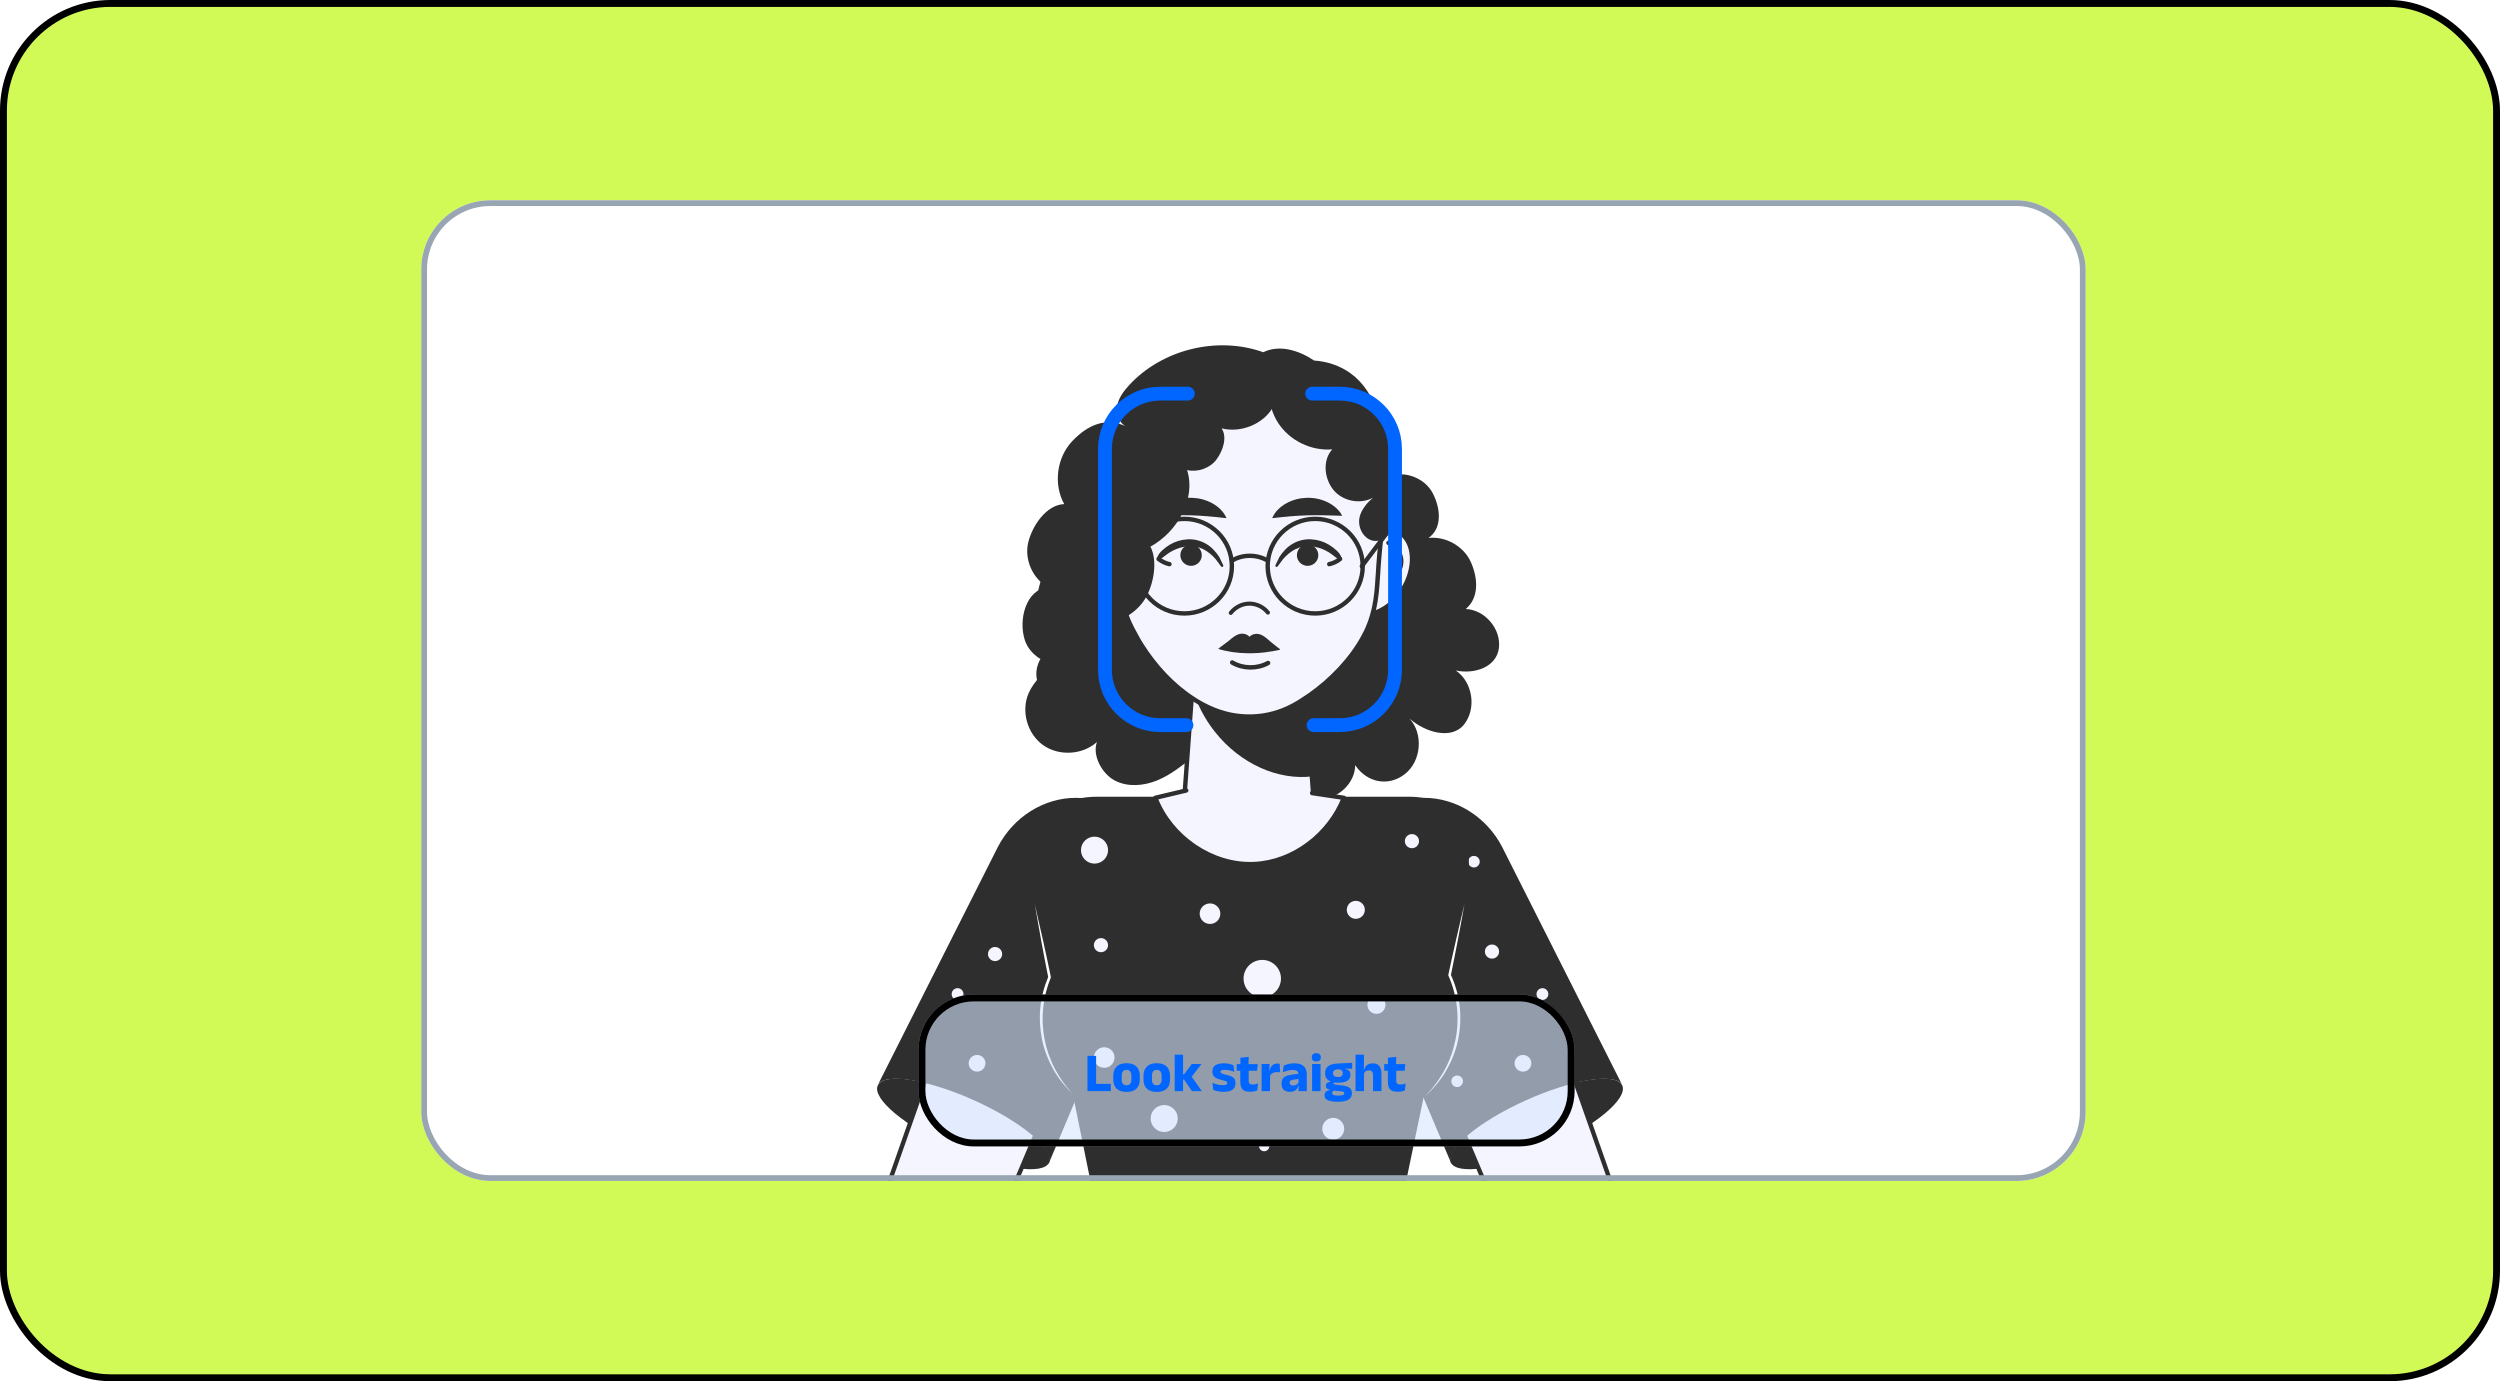 <svg width="362" height="200" viewBox="0 0 362 200" fill="none" xmlns="http://www.w3.org/2000/svg">
<rect x="0.5" y="0.5" width="361" height="199" rx="15.5" fill="#D2FA57"/>
<rect x="0.5" y="0.5" width="361" height="199" rx="15.5" stroke="black"/>
<g clip-path="url(#clip0_21809_25114)">
<rect x="61" y="29" width="241" height="142" rx="10" fill="white"/>
<path d="M212.245 88.181C214.186 86.546 214.018 83.774 213.009 81.451C212.001 79.128 209.375 77.612 206.847 77.897C208.875 76.481 208.601 73.581 207.451 71.398C206.302 69.214 203.425 68.112 201.102 68.966C203.262 67.25 203.334 64.415 201.931 62.044C201.345 61.053 200.433 60.29 199.386 59.81C198.793 57.532 197.474 55.442 195.561 54.053C194.024 52.939 192.17 52.332 190.277 52.203C188.075 50.721 185.268 49.858 182.921 51.001C176.266 48.622 168.265 50.59 163.489 55.781C162.689 56.651 161.951 57.651 161.756 58.816C161.562 59.979 162.062 61.328 163.153 61.789C160.185 60.351 157.555 61.474 155.281 63.857C153.007 66.237 152.505 70.117 154.099 72.994C151.549 73.078 149.495 76.059 148.892 78.526C148.291 80.992 149.515 83.787 151.741 85.026C148.598 85.346 147.434 89.647 148.382 92.646C149.003 94.611 150.927 95.959 152.956 96.233C151.213 97.094 149.66 98.746 148.948 100.371C147.821 102.944 148.732 106.241 151.021 107.88C153.31 109.52 156.742 109.33 158.834 107.449C158.119 109.419 159.6 112.094 161.473 113.048C163.347 114.001 165.646 113.795 167.589 112.991C169.533 112.187 171.196 110.847 172.828 109.526C172.154 109.927 173.157 110.94 173.458 111.664C173.759 112.386 174.414 112.903 175.095 113.292C178.885 115.459 184.27 114.18 186.668 110.544C186.545 113.141 188.552 115.575 191.162 115.65C193.775 115.724 196.209 113.394 196.234 110.793C197.915 113.312 201.007 113.958 203.404 112.102C205.802 110.246 206.147 106.294 204.108 104.053C206.319 106.016 210.184 107.207 212.01 104.886C213.836 102.564 213.244 98.751 210.798 97.087C213.525 97.665 216.686 96.602 217.04 93.849C217.394 91.096 215.031 88.304 212.245 88.181Z" fill="#2E2E2E"/>
<path d="M190.494 119.709C190.677 125.266 186.298 129.875 180.836 129.875C175.488 129.875 171.178 125.456 171.178 120.036C171.178 119.929 171.178 119.815 171.186 119.709L172.261 105.033L172.399 103.143L173.07 94.024H188.602L189.296 103.485L189.449 105.55L190.494 119.709Z" fill="#F5F5FF"/>
<path d="M190.494 119.709C190.677 125.266 186.298 129.875 180.836 129.875C175.488 129.875 171.178 125.456 171.178 120.036C171.178 119.929 171.178 119.815 171.186 119.709L172.261 105.033L172.399 103.143L173.07 94.024H188.602L189.296 103.485L189.449 105.55L190.494 119.709Z" stroke="#2E2E2E" stroke-width="0.637" stroke-miterlimit="10" stroke-linecap="round" stroke-linejoin="round"/>
<path d="M190.032 112.42C185.137 113.016 179.617 110.673 175.878 105.918C174.359 103.995 173.304 101.878 172.696 99.736L173.135 93.814H188.665L189.357 103.273L189.517 105.339L190.032 112.42Z" fill="#2E2E2E"/>
<path d="M195.209 80.153C193.257 83.272 193.446 86.966 195.63 88.405C197.813 89.843 201.166 88.481 203.116 85.362C205.068 82.243 204.88 78.549 202.695 77.11C200.512 75.672 197.16 77.034 195.209 80.153Z" fill="#F5F5FF"/>
<path d="M195.209 80.153C193.257 83.272 193.446 86.966 195.63 88.405C197.813 89.843 201.166 88.481 203.116 85.362C205.068 82.243 204.88 78.549 202.695 77.11C200.512 75.672 197.16 77.034 195.209 80.153Z" stroke="#2E2E2E" stroke-width="0.637" stroke-miterlimit="10" stroke-linecap="round" stroke-linejoin="round"/>
<path d="M201.053 78.608C201.999 78.975 202.718 79.868 202.87 80.868C203.024 81.867 202.606 82.934 201.812 83.565" stroke="#2E2E2E" stroke-width="0.637" stroke-miterlimit="10" stroke-linecap="round" stroke-linejoin="round"/>
<path d="M166.337 80.153C168.289 83.272 168.099 86.966 165.916 88.405C163.733 89.843 160.38 88.481 158.429 85.362C156.478 82.243 156.666 78.549 158.85 77.11C161.034 75.672 164.386 77.034 166.337 80.153Z" fill="#F5F5FF"/>
<path d="M166.337 80.153C168.289 83.272 168.099 86.966 165.916 88.405C163.733 89.843 160.38 88.481 158.429 85.362C156.478 82.243 156.666 78.549 158.85 77.11C161.034 75.672 164.386 77.034 166.337 80.153Z" stroke="#2E2E2E" stroke-width="0.637" stroke-miterlimit="10" stroke-linecap="round" stroke-linejoin="round"/>
<path d="M160.493 78.608C159.547 78.975 158.829 79.868 158.676 80.868C158.522 81.867 158.941 82.934 159.734 83.565" stroke="#2E2E2E" stroke-width="0.637" stroke-miterlimit="10" stroke-linecap="round" stroke-linejoin="round"/>
<path d="M200.258 74.32C200.258 74.608 200.258 74.885 200.237 75.147C200.205 75.963 200.131 76.78 200.013 77.577L199.89 78.72L199.832 79.339L199.742 80.235C199.689 80.779 199.651 81.313 199.613 81.848C199.592 82.189 199.572 82.526 199.55 82.862C199.465 84.219 199.385 85.555 199.183 86.891C199.183 86.911 199.172 86.936 199.172 86.955C199.129 87.208 199.086 87.465 199.034 87.718C198.98 87.995 198.927 88.267 198.847 88.535C198.751 88.935 198.634 89.341 198.495 89.752C198.452 89.9 198.4 90.039 198.342 90.188C198.234 90.484 198.107 90.782 197.979 91.088C197.622 91.87 197.201 92.637 196.717 93.399C194.698 96.577 191.609 99.482 188.509 101.412C188.498 101.432 188.477 101.442 188.466 101.442C188.088 101.685 187.71 101.907 187.336 102.11C183.561 104.189 179.092 104.302 175.177 102.511C174.367 102.14 173.584 101.719 172.829 101.219C172.818 101.219 172.807 101.219 172.797 101.2C169.798 99.269 167.225 96.473 165.286 93.399C165.148 93.186 165.02 92.974 164.886 92.751C164.823 92.637 164.759 92.519 164.695 92.404C164.588 92.211 164.482 92.009 164.371 91.811C164.061 91.281 163.79 90.727 163.544 90.188C163.48 90.039 163.406 89.89 163.348 89.732C162.436 87.57 162.112 85.154 161.899 82.778C161.861 82.407 161.829 82.031 161.798 81.66C161.76 81.244 161.723 80.829 161.691 80.418L161.585 79.304C161.558 79.18 161.537 79.062 161.515 78.943C161.483 78.809 161.462 78.676 161.446 78.542C161.35 78.032 161.276 77.522 161.217 76.993C161.121 76.137 161.068 75.236 161.068 74.32C161.068 74.246 161.068 74.162 161.079 74.088C161.079 73.514 161.105 72.95 161.153 72.39C161.196 71.915 161.26 71.445 161.34 70.985C161.787 68.163 162.788 65.541 164.237 63.239C164.599 62.661 164.988 62.106 165.404 61.571C169.542 56.244 176.615 53.144 183.846 54.304C189.629 55.231 194.325 58.778 197.147 63.338C197.233 63.457 197.303 63.58 197.388 63.715C198.655 65.887 199.561 68.322 199.981 70.93C199.981 70.95 199.992 70.965 199.992 70.985C200.067 71.445 200.126 71.915 200.168 72.39C200.221 72.95 200.247 73.514 200.247 74.088C200.258 74.162 200.258 74.246 200.258 74.32Z" fill="#F5F5FF"/>
<path d="M200.258 74.32C200.258 74.608 200.258 74.885 200.237 75.147C200.205 75.963 200.131 76.78 200.013 77.577L199.89 78.72L199.832 79.339L199.742 80.235C199.689 80.779 199.651 81.313 199.613 81.848C199.592 82.189 199.572 82.526 199.55 82.862C199.465 84.219 199.385 85.555 199.183 86.891C199.183 86.911 199.172 86.936 199.172 86.955C199.129 87.208 199.086 87.465 199.034 87.718C198.98 87.995 198.927 88.267 198.847 88.535C198.751 88.935 198.634 89.341 198.495 89.752C198.452 89.9 198.4 90.039 198.342 90.188C198.234 90.484 198.107 90.782 197.979 91.088C197.622 91.87 197.201 92.637 196.717 93.399C194.698 96.577 191.609 99.482 188.509 101.412C188.498 101.432 188.477 101.442 188.466 101.442C188.088 101.685 187.71 101.907 187.336 102.11C183.561 104.189 179.092 104.302 175.177 102.511C174.367 102.14 173.584 101.719 172.829 101.219C172.818 101.219 172.807 101.219 172.797 101.2C169.798 99.269 167.225 96.473 165.286 93.399C165.148 93.186 165.02 92.974 164.886 92.751C164.823 92.637 164.759 92.519 164.695 92.404C164.588 92.211 164.482 92.009 164.371 91.811C164.061 91.281 163.79 90.727 163.544 90.188C163.48 90.039 163.406 89.89 163.348 89.732C162.436 87.57 162.112 85.154 161.899 82.778C161.861 82.407 161.829 82.031 161.798 81.66C161.76 81.244 161.723 80.829 161.691 80.418L161.585 79.304C161.558 79.18 161.537 79.062 161.515 78.943C161.483 78.809 161.462 78.676 161.446 78.542C161.35 78.032 161.276 77.522 161.217 76.993C161.121 76.137 161.068 75.236 161.068 74.32C161.068 74.246 161.068 74.162 161.079 74.088C161.079 73.514 161.105 72.95 161.153 72.39C161.196 71.915 161.26 71.445 161.34 70.985C161.787 68.163 162.788 65.541 164.237 63.239C164.599 62.661 164.988 62.106 165.404 61.571C169.542 56.244 176.615 53.144 183.846 54.304C189.629 55.231 194.325 58.778 197.147 63.338C197.233 63.457 197.303 63.58 197.388 63.715C198.655 65.887 199.561 68.322 199.981 70.93C199.981 70.95 199.992 70.965 199.992 70.985C200.067 71.445 200.126 71.915 200.168 72.39C200.221 72.95 200.247 73.514 200.247 74.088C200.258 74.162 200.258 74.246 200.258 74.32Z" stroke="#2E2E2E" stroke-width="0.649" stroke-miterlimit="10" stroke-linecap="round" stroke-linejoin="round"/>
<path d="M183.1 51.516C185.175 53.409 185.683 56.666 184.276 59.049C182.868 61.432 179.673 62.72 176.887 62.031C177.752 63.318 177.073 65.293 176.143 66.539C175.213 67.784 173.456 68.418 171.889 68.073C173.216 72.184 170.509 77.006 166.582 79.154C167.644 81.194 167.076 84.446 165.956 86.457C164.835 88.467 162.66 89.916 160.286 90.232C161.855 91.99 162.411 94.799 161.582 96.965C160.752 99.13 158.641 100.806 156.249 101.198C154.296 101.519 151.314 101.021 150.464 99.323C149.614 97.625 150.158 95.401 151.711 94.233C150.812 92.41 150.257 90.704 150.144 88.694C150.003 86.202 150.522 83.627 151.959 81.535C153.398 79.445 155.822 77.903 158.45 77.775C156.183 74.573 155.623 70.766 157.276 67.241C158.928 63.716 162.573 61.102 166.599 60.554C166.558 58.349 167.415 56.224 169.214 54.826C171.013 53.429 173.499 52.864 175.769 53.337C176.353 52.015 178.441 51.236 179.933 51.005C181.425 50.775 183.023 51.32 184.02 52.398" fill="#2E2E2E"/>
<path d="M184.84 52.504C183.317 55.154 183.404 58.642 185.057 61.214C186.709 63.786 189.854 65.328 192.91 65.065C191.487 66.642 191.732 69.252 193.057 70.912C194.382 72.571 196.954 73.085 198.819 72.064C197.866 72.861 196.891 74.064 196.801 75.301C196.711 76.537 197.424 77.865 198.61 78.242C199.798 78.616 201.289 77.727 201.299 76.487C201.326 72.999 203.473 69.719 202.294 66.434C201.114 63.149 198.459 60.421 195.198 59.14C194.036 54.649 189.499 52.442 184.84 52.504Z" fill="#2E2E2E"/>
<path d="M164.615 81.98C164.615 78.198 167.696 75.132 171.496 75.132C175.297 75.132 178.377 78.198 178.377 81.98C178.377 85.762 175.297 88.828 171.496 88.828C167.696 88.828 164.615 85.762 164.615 81.98Z" stroke="#2E2E2E" stroke-width="0.637" stroke-miterlimit="10" stroke-linecap="round" stroke-linejoin="round"/>
<path d="M183.559 81.98C183.559 78.198 186.639 75.132 190.44 75.132C194.24 75.132 197.322 78.198 197.322 81.98C197.322 85.762 194.24 88.828 190.44 88.828C186.639 88.828 183.559 85.762 183.559 81.98Z" stroke="#2E2E2E" stroke-width="0.637" stroke-miterlimit="10" stroke-linecap="round" stroke-linejoin="round"/>
<path d="M178.381 81.173C179.141 80.733 180.025 80.48 180.968 80.48C181.924 80.48 182.82 80.739 183.587 81.191" stroke="#2E2E2E" stroke-width="0.637" stroke-miterlimit="10" stroke-linecap="round" stroke-linejoin="round"/>
<path d="M164.615 81.98L160.723 76.822" stroke="#2E2E2E" stroke-width="0.637" stroke-miterlimit="10" stroke-linecap="round" stroke-linejoin="round"/>
<path d="M197.195 81.98L201.085 76.822" stroke="#2E2E2E" stroke-width="0.637" stroke-miterlimit="10" stroke-linecap="round" stroke-linejoin="round"/>
<path d="M184.211 75.032C184.61 74.069 185.4 73.358 186.277 72.868C187.164 72.382 188.17 72.118 189.187 72.084C190.205 72.05 191.222 72.252 192.137 72.676C193.043 73.106 193.877 73.755 194.353 74.685L191.642 74.612C190.821 74.596 190.04 74.6 189.266 74.622C188.493 74.646 187.716 74.69 186.901 74.759C186.077 74.824 185.241 74.917 184.211 75.032Z" fill="#2E2E2E"/>
<path d="M177.598 75.032C176.569 74.917 175.732 74.824 174.908 74.759C174.093 74.69 173.316 74.646 172.543 74.622C171.769 74.6 170.989 74.596 170.168 74.612L167.457 74.685C167.932 73.755 168.767 73.106 169.672 72.676C170.587 72.252 171.605 72.05 172.622 72.084C173.639 72.118 174.644 72.382 175.531 72.868C176.409 73.358 177.2 74.069 177.598 75.032Z" fill="#2E2E2E"/>
<path d="M184.685 81.835C184.868 81.43 185.072 81.037 185.265 80.638L185.281 80.613C185.763 79.893 186.367 79.197 187.176 78.742C187.968 78.273 188.922 78.036 189.846 78.094C190.766 78.14 191.672 78.413 192.452 78.886C192.842 79.12 193.197 79.4 193.525 79.701C193.852 79.998 194.146 80.36 194.266 80.798L194.268 80.806C194.298 80.912 194.233 81.023 194.127 81.052C194.081 81.064 194.032 81.06 193.992 81.043C193.558 80.853 193.275 80.603 192.961 80.356C192.65 80.115 192.319 79.905 191.975 79.731C191.293 79.374 190.544 79.169 189.786 79.108C189.032 79.048 188.28 79.182 187.595 79.514C186.916 79.852 186.301 80.366 185.775 80.976L185.791 80.953C185.527 81.31 185.273 81.673 185 82.024C184.937 82.104 184.821 82.118 184.74 82.056C184.671 82.003 184.65 81.91 184.685 81.835Z" fill="#2E2E2E"/>
<path d="M187.795 80.279C187.856 79.428 188.599 78.788 189.454 78.849C190.309 78.911 190.952 79.65 190.891 80.501C190.829 81.352 190.086 81.992 189.231 81.93C188.376 81.869 187.733 81.13 187.795 80.279Z" fill="#2E2E2E"/>
<path d="M192.475 81.689C193.046 81.562 193.587 81.304 194.042 80.94" stroke="#2E2E2E" stroke-width="0.637" stroke-miterlimit="10" stroke-linecap="round" stroke-linejoin="round"/>
<path d="M176.81 82.023C176.535 81.673 176.283 81.309 176.019 80.953L176.035 80.976C175.508 80.365 174.894 79.851 174.213 79.514C173.53 79.183 172.777 79.048 172.023 79.109C171.264 79.169 170.516 79.374 169.835 79.73C169.49 79.906 169.159 80.115 168.848 80.356C168.534 80.602 168.251 80.853 167.817 81.042C167.715 81.087 167.596 81.041 167.551 80.939C167.531 80.895 167.53 80.848 167.541 80.805L167.543 80.798C167.664 80.359 167.957 79.997 168.284 79.702C168.612 79.399 168.967 79.12 169.357 78.886C170.138 78.414 171.043 78.139 171.962 78.094C172.887 78.036 173.841 78.274 174.634 78.742C175.441 79.197 176.046 79.893 176.529 80.614L176.545 80.638C176.737 81.037 176.941 81.43 177.124 81.835C177.167 81.928 177.125 82.037 177.032 82.078C176.952 82.114 176.861 82.089 176.81 82.023Z" fill="#2E2E2E"/>
<path d="M174.015 80.279C173.953 79.428 173.21 78.788 172.355 78.849C171.5 78.911 170.857 79.65 170.919 80.501C170.98 81.352 171.723 81.992 172.578 81.93C173.433 81.869 174.076 81.13 174.015 80.279Z" fill="#2E2E2E"/>
<path d="M169.334 81.689C168.764 81.562 168.223 81.304 167.767 80.94" stroke="#2E2E2E" stroke-width="0.637" stroke-miterlimit="10" stroke-linecap="round" stroke-linejoin="round"/>
<path d="M178.215 88.746C178.861 87.919 179.873 87.413 180.898 87.405C181.924 87.396 182.941 87.886 183.594 88.702" stroke="#2E2E2E" stroke-width="0.591" stroke-miterlimit="10" stroke-linecap="round" stroke-linejoin="round"/>
<path d="M181.068 94.596C181.759 94.591 182.45 94.548 183.137 94.465C183.347 94.439 185.401 94.158 185.387 94.03C185.387 94.03 184.328 93.221 183.961 92.91L183.798 92.765C183.404 92.415 182.998 92.052 182.486 91.869C181.985 91.699 181.315 91.773 180.929 92.211C180.553 91.763 179.886 91.67 179.378 91.828C178.864 91.996 178.448 92.348 178.045 92.687L177.88 92.827C177.504 93.126 176.423 93.909 176.423 93.909C176.408 94.076 178.194 94.383 178.398 94.413C179.151 94.522 179.912 94.582 180.672 94.594C180.804 94.596 180.936 94.597 181.068 94.596Z" fill="#2E2E2E"/>
<path d="M178.424 95.931C179.981 96.85 182.029 96.879 183.613 96.004L178.424 95.931Z" fill="#F5F5FF"/>
<path d="M178.424 95.931C179.981 96.85 182.029 96.879 183.613 96.004" stroke="#2E2E2E" stroke-width="0.649" stroke-miterlimit="10" stroke-linecap="round" stroke-linejoin="round"/>
<path d="M137.945 166.201C144.8 169.28 151.057 170.228 151.922 168.32C152.787 166.413 147.932 162.371 141.077 159.292C134.222 156.214 127.965 155.265 127.1 157.173C126.235 159.081 131.09 163.122 137.945 166.201Z" fill="#2E2E2E"/>
<path d="M147.137 171L154.091 154.544L155.239 151.814L157.138 147.32L158.396 144.347L160.531 139.273L162.371 134.922C164.92 128.883 162.498 122.163 157.113 120.281C156.176 119.954 155.205 119.794 154.252 119.794C153.399 119.794 152.555 119.92 151.728 120.155C148.394 121.088 145.423 123.851 144.064 127.707L140.047 139.131L138.055 144.792L128.923 170.756C128.898 170.84 128.864 170.916 128.838 171" fill="#F5F5FF"/>
<path d="M147.137 171L154.091 154.544L155.239 151.814L157.138 147.32L158.396 144.347L160.531 139.273L162.371 134.922C164.92 128.883 162.498 122.163 157.113 120.281C156.176 119.954 155.205 119.794 154.252 119.794C153.399 119.794 152.555 119.92 151.728 120.155C148.394 121.088 145.423 123.851 144.064 127.707L140.047 139.131L138.055 144.792L128.923 170.756C128.898 170.84 128.864 170.916 128.838 171" stroke="#2E2E2E" stroke-width="0.637" stroke-miterlimit="10" stroke-linecap="round" stroke-linejoin="round"/>
<path d="M127.179 156.96C128.446 155.367 134.45 156.37 141.005 159.306C147.861 162.387 152.722 166.429 151.849 168.342C151.829 168.384 151.808 168.415 151.778 168.456L151.849 168.487L166.667 133.38C169.638 126.443 166.427 118.535 159.675 116.188C158.398 115.744 157.099 115.526 155.801 115.526C151.178 115.526 146.743 118.255 144.468 122.68L127.179 156.96Z" fill="#2E2E2E"/>
<path d="M137.801 143.94C137.801 144.411 138.185 144.792 138.658 144.792C139.131 144.792 139.514 144.411 139.514 143.94C139.514 143.469 139.131 143.087 138.658 143.087C138.185 143.087 137.801 143.469 137.801 143.94Z" fill="#F5F5FF"/>
<path d="M140.262 153.965C140.262 154.632 140.805 155.173 141.476 155.173C142.147 155.173 142.69 154.632 142.69 153.965C142.69 153.297 142.147 152.756 141.476 152.756C140.805 152.756 140.262 153.297 140.262 153.965Z" fill="#F5F5FF"/>
<path d="M145.113 138.145C145.113 138.709 144.653 139.168 144.086 139.168C143.518 139.168 143.058 138.709 143.058 138.145C143.058 137.58 143.518 137.122 144.086 137.122C144.653 137.122 145.113 137.58 145.113 138.145Z" fill="#F5F5FF"/>
<path d="M224.055 166.201C217.201 169.28 210.943 170.228 210.078 168.32C209.213 166.413 214.068 162.371 220.922 159.292C227.778 156.214 234.035 155.265 234.9 157.173C235.765 159.081 230.91 163.122 224.055 166.201Z" fill="#2E2E2E"/>
<path d="M214.863 171L207.909 154.544L206.76 151.814L204.861 147.32L203.604 144.347L201.469 139.273L199.628 134.922C197.08 128.883 199.503 122.163 204.887 120.281C205.824 119.954 206.794 119.794 207.748 119.794C208.6 119.794 209.444 119.92 210.272 120.155C213.606 121.088 216.576 123.851 217.936 127.707L221.953 139.131L223.945 144.792L233.077 170.756C233.102 170.84 233.136 170.916 233.162 171" fill="#F5F5FF"/>
<path d="M214.863 171L207.909 154.544L206.76 151.814L204.861 147.32L203.604 144.347L201.469 139.273L199.628 134.922C197.08 128.883 199.503 122.163 204.887 120.281C205.824 119.954 206.794 119.794 207.748 119.794C208.6 119.794 209.444 119.92 210.272 120.155C213.606 121.088 216.576 123.851 217.936 127.707L221.953 139.131L223.945 144.792L233.077 170.756C233.102 170.84 233.136 170.916 233.162 171" stroke="#2E2E2E" stroke-width="0.637" stroke-miterlimit="10" stroke-linecap="round" stroke-linejoin="round"/>
<path d="M234.821 156.96C233.554 155.367 227.55 156.37 220.995 159.306C214.139 162.387 209.277 166.429 210.15 168.342C210.171 168.384 210.192 168.415 210.223 168.456L210.15 168.487L195.333 133.38C192.363 126.443 195.572 118.535 202.324 116.188C203.602 115.744 204.9 115.526 206.199 115.526C210.821 115.526 215.256 118.255 217.533 122.68L234.821 156.96Z" fill="#2E2E2E"/>
<path d="M214.265 124.772C214.265 125.234 213.889 125.609 213.424 125.609C212.96 125.609 212.583 125.234 212.583 124.772C212.583 124.31 212.96 123.935 213.424 123.935C213.889 123.935 214.265 124.31 214.265 124.772Z" fill="#F5F5FF"/>
<path d="M224.199 143.94C224.199 144.411 223.816 144.792 223.342 144.792C222.87 144.792 222.485 144.411 222.485 143.94C222.485 143.469 222.87 143.087 223.342 143.087C223.816 143.087 224.199 143.469 224.199 143.94Z" fill="#F5F5FF"/>
<path d="M217.068 137.788C217.068 138.353 216.608 138.81 216.04 138.81C215.472 138.81 215.012 138.353 215.012 137.788C215.012 137.224 215.472 136.765 216.04 136.765C216.608 136.765 217.068 137.224 217.068 137.788Z" fill="#F5F5FF"/>
<path d="M221.739 153.965C221.739 154.632 221.194 155.173 220.524 155.173C219.853 155.173 219.309 154.632 219.309 153.965C219.309 153.297 219.853 152.756 220.524 152.756C221.194 152.756 221.739 153.297 221.739 153.965Z" fill="#F5F5FF"/>
<path d="M211.836 156.568C211.836 157.03 211.46 157.405 210.996 157.405C210.53 157.405 210.155 157.03 210.155 156.568C210.155 156.106 210.53 155.731 210.996 155.731C211.46 155.731 211.836 156.106 211.836 156.568Z" fill="#F5F5FF"/>
<path d="M211.985 130.916L209.825 141.197C210.255 142.138 210.594 143.129 210.821 144.163C211.057 145.238 211.184 146.346 211.184 147.489C211.184 148.85 211.006 150.177 210.66 151.437C210.373 152.529 209.968 153.57 209.453 154.545C208.609 156.157 207.495 157.611 206.153 158.829L203.613 171H157.893L155.352 158.484C154.432 157.594 153.622 156.577 152.947 155.477C152.145 154.167 151.529 152.73 151.149 151.202C150.853 150.017 150.693 148.774 150.693 147.489C150.693 146.187 150.862 144.918 151.166 143.709C151.36 142.945 151.605 142.205 151.9 141.491L149.756 130.916C148.836 127.018 149.013 123.205 150.398 120.332C151.537 117.947 153.512 116.216 156.382 115.603C157.108 115.452 157.901 115.368 158.753 115.368H204.111C204.955 115.368 205.731 115.452 206.44 115.603C209.158 116.191 210.888 117.863 211.817 120.156C213.007 123.054 212.922 126.943 211.985 130.916Z" fill="#2E2E2E"/>
<path d="M212.054 130.912C211.737 132.634 211.444 134.362 211.102 136.078C210.77 137.798 210.442 139.518 210.084 141.232L210.071 141.117C210.746 142.593 211.197 144.177 211.374 145.795C211.544 147.412 211.448 149.052 211.114 150.64C210.783 152.231 210.156 153.751 209.335 155.144C208.512 156.541 207.435 157.772 206.226 158.829C207.385 157.711 208.349 156.416 209.124 155.025C209.9 153.631 210.432 152.117 210.753 150.566C211.38 147.458 211.018 144.168 209.728 141.27C209.711 141.233 209.708 141.192 209.715 141.155C210.076 139.442 210.465 137.735 210.852 136.026C211.228 134.316 211.653 132.617 212.054 130.912Z" fill="white"/>
<path d="M155.422 158.487C154.299 157.437 153.304 156.232 152.54 154.884C151.783 153.536 151.207 152.076 150.893 150.555C150.584 149.034 150.489 147.466 150.64 145.919C150.784 144.37 151.192 142.85 151.799 141.42L151.787 141.531C151.079 138.002 150.438 134.46 149.83 130.912C150.652 134.418 151.44 137.93 152.162 141.456C152.17 141.494 152.165 141.534 152.151 141.567C150.998 144.37 150.667 147.506 151.251 150.484C151.545 151.97 152.037 153.423 152.75 154.771C153.462 156.118 154.351 157.38 155.422 158.487Z" fill="white"/>
<path d="M189.994 114.838L194.59 115.524C192.547 120.8 187.306 124.873 181.584 125.116C175.439 125.386 169.463 121.203 167.294 115.524L171.762 114.461" fill="#F5F5FF"/>
<path d="M189.994 114.838L194.59 115.524C192.547 120.8 187.306 124.873 181.584 125.116C175.439 125.386 169.463 121.203 167.294 115.524L171.762 114.461" stroke="#2E2E2E" stroke-width="0.637" stroke-miterlimit="10" stroke-linecap="round" stroke-linejoin="round"/>
<path d="M160.448 136.858C160.448 137.423 159.988 137.88 159.42 137.88C158.853 137.88 158.393 137.423 158.393 136.858C158.393 136.294 158.853 135.835 159.42 135.835C159.988 135.835 160.448 136.294 160.448 136.858Z" fill="#F5F5FF"/>
<path d="M170.537 161.961C170.537 163.039 169.659 163.913 168.576 163.913C167.492 163.913 166.614 163.039 166.614 161.961C166.614 160.882 167.492 160.008 168.576 160.008C169.659 160.008 170.537 160.882 170.537 161.961Z" fill="#F5F5FF"/>
<path d="M200.617 145.504C200.617 146.223 200.033 146.806 199.309 146.806C198.588 146.806 198.002 146.223 198.002 145.504C198.002 144.785 198.588 144.203 199.309 144.203C200.033 144.203 200.617 144.785 200.617 145.504Z" fill="#F5F5FF"/>
<path d="M185.484 141.693C185.484 143.182 184.271 144.389 182.775 144.389C181.279 144.389 180.066 143.182 180.066 141.693C180.066 140.204 181.279 138.996 182.775 138.996C184.271 138.996 185.484 140.204 185.484 141.693Z" fill="#F5F5FF"/>
<path d="M205.476 121.797C205.476 122.361 205.016 122.82 204.448 122.82C203.88 122.82 203.42 122.361 203.42 121.797C203.42 121.232 203.88 120.775 204.448 120.775C205.016 120.775 205.476 121.232 205.476 121.797Z" fill="#F5F5FF"/>
<path d="M160.448 123.099C160.448 124.177 159.569 125.051 158.487 125.051C157.403 125.051 156.524 124.177 156.524 123.099C156.524 122.02 157.403 121.146 158.487 121.146C159.569 121.146 160.448 122.02 160.448 123.099Z" fill="#F5F5FF"/>
<path d="M194.639 163.448C194.639 164.321 193.928 165.028 193.051 165.028C192.174 165.028 191.463 164.321 191.463 163.448C191.463 162.575 192.174 161.867 193.051 161.867C193.928 161.867 194.639 162.575 194.639 163.448Z" fill="#F5F5FF"/>
<path d="M161.382 153.128C161.382 153.95 160.713 154.616 159.888 154.616C159.062 154.616 158.393 153.95 158.393 153.128C158.393 152.306 159.062 151.641 159.888 151.641C160.713 151.641 161.382 152.306 161.382 153.128Z" fill="#F5F5FF"/>
<path d="M197.628 131.745C197.628 132.463 197.043 133.046 196.321 133.046C195.598 133.046 195.013 132.463 195.013 131.745C195.013 131.026 195.598 130.443 196.321 130.443C197.043 130.443 197.628 131.026 197.628 131.745Z" fill="#F5F5FF"/>
<path d="M176.703 132.303C176.703 133.124 176.034 133.79 175.208 133.79C174.383 133.79 173.713 133.124 173.713 132.303C173.713 131.481 174.383 130.815 175.208 130.815C176.034 130.815 176.703 131.481 176.703 132.303Z" fill="#F5F5FF"/>
<path d="M183.802 165.958C183.802 166.369 183.468 166.702 183.055 166.702C182.643 166.702 182.308 166.369 182.308 165.958C182.308 165.547 182.643 165.215 183.055 165.215C183.468 165.215 183.802 165.547 183.802 165.958Z" fill="#F5F5FF"/>
<g filter="url(#filter0_b_21809_25114)">
<rect x="133" y="144" width="95" height="22" rx="8" fill="#D7E6FD" fill-opacity="0.6"/>
<rect x="133.5" y="144.5" width="94" height="21" rx="7.5" stroke="black"/>
<path d="M158.716 158H157.464V152.888H158.716V158ZM158.176 156.948H160.848V158H158.176V156.948ZM163.126 158.112C162.491 158.112 162.011 157.955 161.686 157.64C161.363 157.323 161.201 156.877 161.201 156.304V155.788C161.201 155.207 161.364 154.756 161.69 154.436C162.015 154.113 162.494 153.952 163.126 153.952C163.758 153.952 164.235 154.113 164.558 154.436C164.883 154.756 165.046 155.207 165.046 155.788V156.304C165.046 156.877 164.884 157.323 164.562 157.64C164.239 157.955 163.76 158.112 163.126 158.112ZM163.126 157.148C163.352 157.148 163.524 157.08 163.642 156.944C163.762 156.805 163.822 156.609 163.822 156.356V155.736C163.822 155.469 163.762 155.267 163.642 155.128C163.524 154.989 163.352 154.92 163.126 154.92C162.899 154.92 162.726 154.989 162.606 155.128C162.488 155.267 162.43 155.469 162.43 155.736V156.356C162.43 156.609 162.488 156.805 162.606 156.944C162.726 157.08 162.899 157.148 163.126 157.148ZM167.501 158.112C166.866 158.112 166.386 157.955 166.061 157.64C165.738 157.323 165.576 156.877 165.576 156.304V155.788C165.576 155.207 165.739 154.756 166.065 154.436C166.39 154.113 166.869 153.952 167.501 153.952C168.133 153.952 168.61 154.113 168.933 154.436C169.258 154.756 169.421 155.207 169.421 155.788V156.304C169.421 156.877 169.259 157.323 168.937 157.64C168.614 157.955 168.135 158.112 167.501 158.112ZM167.501 157.148C167.727 157.148 167.899 157.08 168.017 156.944C168.137 156.805 168.197 156.609 168.197 156.356V155.736C168.197 155.469 168.137 155.267 168.017 155.128C167.899 154.989 167.727 154.92 167.501 154.92C167.274 154.92 167.101 154.989 166.981 155.128C166.863 155.267 166.805 155.469 166.805 155.736V156.356C166.805 156.609 166.863 156.805 166.981 156.944C167.101 157.08 167.274 157.148 167.501 157.148ZM172.6 158L171.44 156.304H171.12V155.584H171.44L172.568 154.068H173.972L172.476 156.02V155.788L174.028 158H172.6ZM170.096 158V152.716H171.312V158H170.096ZM177.16 158.096C176.848 158.096 176.566 158.068 176.316 158.012C176.065 157.959 175.85 157.896 175.672 157.824L175.568 156.796C175.773 156.881 176 156.959 176.248 157.028C176.498 157.095 176.769 157.128 177.06 157.128C177.292 157.128 177.456 157.104 177.552 157.056C177.65 157.005 177.7 156.928 177.7 156.824V156.808C177.7 156.736 177.674 156.677 177.624 156.632C177.576 156.584 177.49 156.541 177.368 156.504C177.248 156.467 177.078 156.423 176.86 156.372C176.532 156.295 176.272 156.204 176.08 156.1C175.888 155.993 175.75 155.864 175.668 155.712C175.588 155.557 175.548 155.375 175.548 155.164V155.132C175.548 154.743 175.686 154.452 175.964 154.26C176.241 154.065 176.649 153.968 177.188 153.968C177.492 153.968 177.765 153.996 178.008 154.052C178.25 154.108 178.454 154.175 178.62 154.252L178.724 155.208C178.532 155.123 178.317 155.052 178.08 154.996C177.845 154.94 177.598 154.912 177.34 154.912C177.182 154.912 177.058 154.923 176.968 154.944C176.88 154.965 176.817 154.996 176.78 155.036C176.745 155.076 176.728 155.125 176.728 155.184V155.196C176.728 155.26 176.749 155.315 176.792 155.36C176.834 155.405 176.912 155.448 177.024 155.488C177.138 155.528 177.302 155.573 177.516 155.624C177.846 155.696 178.113 155.779 178.316 155.872C178.518 155.963 178.666 156.081 178.76 156.228C178.853 156.372 178.9 156.564 178.9 156.804V156.84C178.9 157.264 178.757 157.58 178.472 157.788C178.186 157.993 177.749 158.096 177.16 158.096ZM181.011 158.088C180.662 158.088 180.383 158.036 180.175 157.932C179.97 157.825 179.822 157.667 179.731 157.456C179.641 157.245 179.595 156.985 179.595 156.676V154.48H180.811V156.48C180.811 156.672 180.854 156.813 180.939 156.904C181.027 156.992 181.19 157.036 181.427 157.036C181.558 157.036 181.687 157.021 181.815 156.992C181.943 156.963 182.059 156.925 182.163 156.88L182.059 157.892C181.923 157.951 181.766 157.997 181.587 158.032C181.411 158.069 181.219 158.088 181.011 158.088ZM179.067 155.044V154.084H182.127L182.019 155.044H179.067ZM179.611 154.172L179.607 153.156L180.819 153.04L180.775 154.172H179.611ZM183.881 155.792L183.545 155.048H183.833C183.897 154.723 184.021 154.468 184.205 154.284C184.392 154.097 184.655 154.004 184.993 154.004C185.052 154.004 185.105 154.008 185.153 154.016C185.204 154.024 185.252 154.033 185.297 154.044L185.357 155.28C185.301 155.264 185.236 155.253 185.161 155.248C185.087 155.24 185.011 155.236 184.933 155.236C184.672 155.236 184.452 155.285 184.273 155.384C184.095 155.48 183.964 155.616 183.881 155.792ZM182.681 158V154.068H183.833L183.781 155.324L183.905 155.34V158H182.681ZM188.019 158L188.055 157.016L188.027 156.956V155.728L188.019 155.568C188.019 155.349 187.955 155.188 187.827 155.084C187.699 154.98 187.485 154.928 187.183 154.928C186.919 154.928 186.669 154.961 186.431 155.028C186.194 155.095 185.97 155.171 185.759 155.256L185.863 154.308C185.989 154.249 186.129 154.195 186.283 154.144C186.441 154.091 186.614 154.048 186.803 154.016C186.993 153.984 187.195 153.968 187.411 153.968C187.755 153.968 188.043 154.008 188.275 154.088C188.507 154.168 188.693 154.281 188.831 154.428C188.97 154.575 189.07 154.751 189.131 154.956C189.193 155.159 189.223 155.383 189.223 155.628V158H188.019ZM186.767 158.092C186.375 158.092 186.078 157.993 185.875 157.796C185.673 157.599 185.571 157.317 185.571 156.952V156.844C185.571 156.457 185.69 156.172 185.927 155.988C186.167 155.801 186.547 155.675 187.067 155.608L188.123 155.468L188.195 156.204L187.259 156.34C187.07 156.364 186.937 156.408 186.859 156.472C186.782 156.536 186.743 156.631 186.743 156.756V156.784C186.743 156.904 186.782 157 186.859 157.072C186.937 157.141 187.061 157.176 187.231 157.176C187.381 157.176 187.509 157.153 187.615 157.108C187.725 157.063 187.814 157.004 187.883 156.932C187.953 156.857 188.005 156.775 188.039 156.684L188.211 157.18H188.011C187.969 157.351 187.902 157.505 187.811 157.644C187.723 157.783 187.595 157.892 187.427 157.972C187.259 158.052 187.039 158.092 186.767 158.092ZM189.99 158V154.068H191.214V158H189.99ZM190.602 153.696C190.373 153.696 190.206 153.644 190.102 153.54C189.998 153.433 189.946 153.291 189.946 153.112V153.084C189.946 152.905 189.998 152.764 190.102 152.66C190.206 152.556 190.373 152.504 190.602 152.504C190.826 152.504 190.99 152.556 191.094 152.66C191.201 152.764 191.254 152.905 191.254 153.084V153.112C191.254 153.293 191.201 153.436 191.094 153.54C190.99 153.644 190.826 153.696 190.602 153.696ZM193.773 156.776C193.141 156.776 192.666 156.659 192.349 156.424C192.032 156.189 191.873 155.86 191.873 155.436V155.384C191.873 155.096 191.937 154.853 192.065 154.656C192.196 154.456 192.396 154.301 192.665 154.192C192.934 154.083 193.28 154.017 193.701 153.996L195.801 153.9V154.764L194.757 154.736V154.776C194.936 154.805 195.082 154.856 195.197 154.928C195.314 154.997 195.401 155.089 195.457 155.204C195.516 155.316 195.545 155.455 195.545 155.62V155.648C195.545 156.013 195.4 156.293 195.109 156.488C194.821 156.68 194.376 156.776 193.773 156.776ZM193.713 158.636H193.833C194.025 158.636 194.18 158.624 194.297 158.6C194.417 158.576 194.505 158.54 194.561 158.492C194.617 158.444 194.645 158.384 194.645 158.312V158.304C194.645 158.211 194.605 158.144 194.525 158.104C194.448 158.064 194.33 158.037 194.173 158.024L193.013 157.908L193.281 157.892C193.201 157.905 193.132 157.928 193.073 157.96C193.017 157.992 192.972 158.032 192.937 158.08C192.905 158.128 192.889 158.187 192.889 158.256V158.264C192.889 158.344 192.918 158.412 192.977 158.468C193.036 158.524 193.125 158.565 193.245 158.592C193.368 158.621 193.524 158.636 193.713 158.636ZM193.653 159.532C193.258 159.532 192.921 159.5 192.641 159.436C192.364 159.375 192.153 159.276 192.009 159.14C191.865 159.004 191.793 158.824 191.793 158.6V158.584C191.793 158.432 191.826 158.304 191.893 158.2C191.96 158.096 192.056 158.015 192.181 157.956C192.306 157.897 192.453 157.861 192.621 157.848V157.808C192.416 157.771 192.257 157.705 192.145 157.612C192.036 157.519 191.981 157.388 191.981 157.22V157.216C191.981 157.096 192.008 156.995 192.061 156.912C192.117 156.829 192.198 156.767 192.305 156.724C192.412 156.679 192.542 156.652 192.697 156.644V156.512L193.601 156.74L193.337 156.736C193.244 156.736 193.177 156.748 193.137 156.772C193.1 156.796 193.081 156.832 193.081 156.88V156.884C193.081 156.943 193.112 156.985 193.173 157.012C193.237 157.036 193.34 157.056 193.481 157.072L194.413 157.18C194.866 157.233 195.204 157.345 195.425 157.516C195.646 157.687 195.757 157.951 195.757 158.308V158.332C195.757 158.604 195.68 158.828 195.525 159.004C195.373 159.183 195.152 159.315 194.861 159.4C194.573 159.488 194.221 159.532 193.805 159.532H193.653ZM193.733 155.952C193.89 155.952 194.02 155.932 194.121 155.892C194.225 155.849 194.302 155.788 194.353 155.708C194.406 155.625 194.433 155.527 194.433 155.412V155.376C194.433 155.261 194.408 155.164 194.357 155.084C194.306 155.004 194.229 154.944 194.125 154.904C194.024 154.861 193.893 154.84 193.733 154.84H193.729C193.566 154.84 193.433 154.861 193.329 154.904C193.225 154.947 193.148 155.008 193.097 155.088C193.049 155.168 193.025 155.265 193.025 155.38V155.412C193.025 155.527 193.05 155.625 193.101 155.708C193.154 155.788 193.233 155.849 193.337 155.892C193.441 155.932 193.573 155.952 193.733 155.952ZM198.811 158V155.688C198.811 155.544 198.792 155.42 198.755 155.316C198.718 155.209 198.655 155.128 198.567 155.072C198.482 155.016 198.362 154.988 198.207 154.988C198.082 154.988 197.971 155.011 197.875 155.056C197.779 155.099 197.699 155.159 197.635 155.236C197.574 155.311 197.526 155.396 197.491 155.492L197.243 154.92H197.527C197.567 154.741 197.635 154.581 197.731 154.44C197.827 154.299 197.959 154.187 198.127 154.104C198.298 154.019 198.511 153.976 198.767 153.976C199.06 153.976 199.3 154.033 199.487 154.148C199.674 154.26 199.811 154.428 199.899 154.652C199.99 154.876 200.035 155.156 200.035 155.492V158H198.811ZM196.283 158V152.716H197.499V153.892L197.479 155.188L197.507 155.284V158H196.283ZM202.378 158.088C202.029 158.088 201.75 158.036 201.542 157.932C201.337 157.825 201.189 157.667 201.098 157.456C201.008 157.245 200.962 156.985 200.962 156.676V154.48H202.178V156.48C202.178 156.672 202.221 156.813 202.306 156.904C202.394 156.992 202.557 157.036 202.794 157.036C202.925 157.036 203.054 157.021 203.182 156.992C203.31 156.963 203.426 156.925 203.53 156.88L203.426 157.892C203.29 157.951 203.133 157.997 202.954 158.032C202.778 158.069 202.586 158.088 202.378 158.088ZM200.434 155.044V154.084H203.494L203.386 155.044H200.434ZM200.978 154.172L200.974 153.156L202.186 153.04L202.142 154.172H200.978Z" fill="#0066FF"/>
</g>
<path d="M172 57H168C163.582 57 160 60.582 160 65V97C160 101.418 163.582 105 168 105H171.8" stroke="#0066FF" stroke-width="2" stroke-linecap="round" stroke-linejoin="round"/>
<path d="M190 57H194C198.418 57 202 60.582 202 65V97C202 101.418 198.418 105 194 105H190.2" stroke="#0066FF" stroke-width="2" stroke-linecap="round" stroke-linejoin="round"/>
</g>
<rect x="61.417" y="29.417" width="240.167" height="141.167" rx="9.583" stroke="#98A5B2" stroke-width="0.833"/>
<defs>
<filter id="filter0_b_21809_25114" x="129" y="140" width="103" height="30" filterUnits="userSpaceOnUse" color-interpolation-filters="sRGB">
<feFlood flood-opacity="0" result="BackgroundImageFix"/>
<feGaussianBlur in="BackgroundImageFix" stdDeviation="2"/>
<feComposite in2="SourceAlpha" operator="in" result="effect1_backgroundBlur_21809_25114"/>
<feBlend mode="normal" in="SourceGraphic" in2="effect1_backgroundBlur_21809_25114" result="shape"/>
</filter>
<clipPath id="clip0_21809_25114">
<rect x="61" y="29" width="241" height="142" rx="10" fill="white"/>
</clipPath>
</defs>
</svg>

